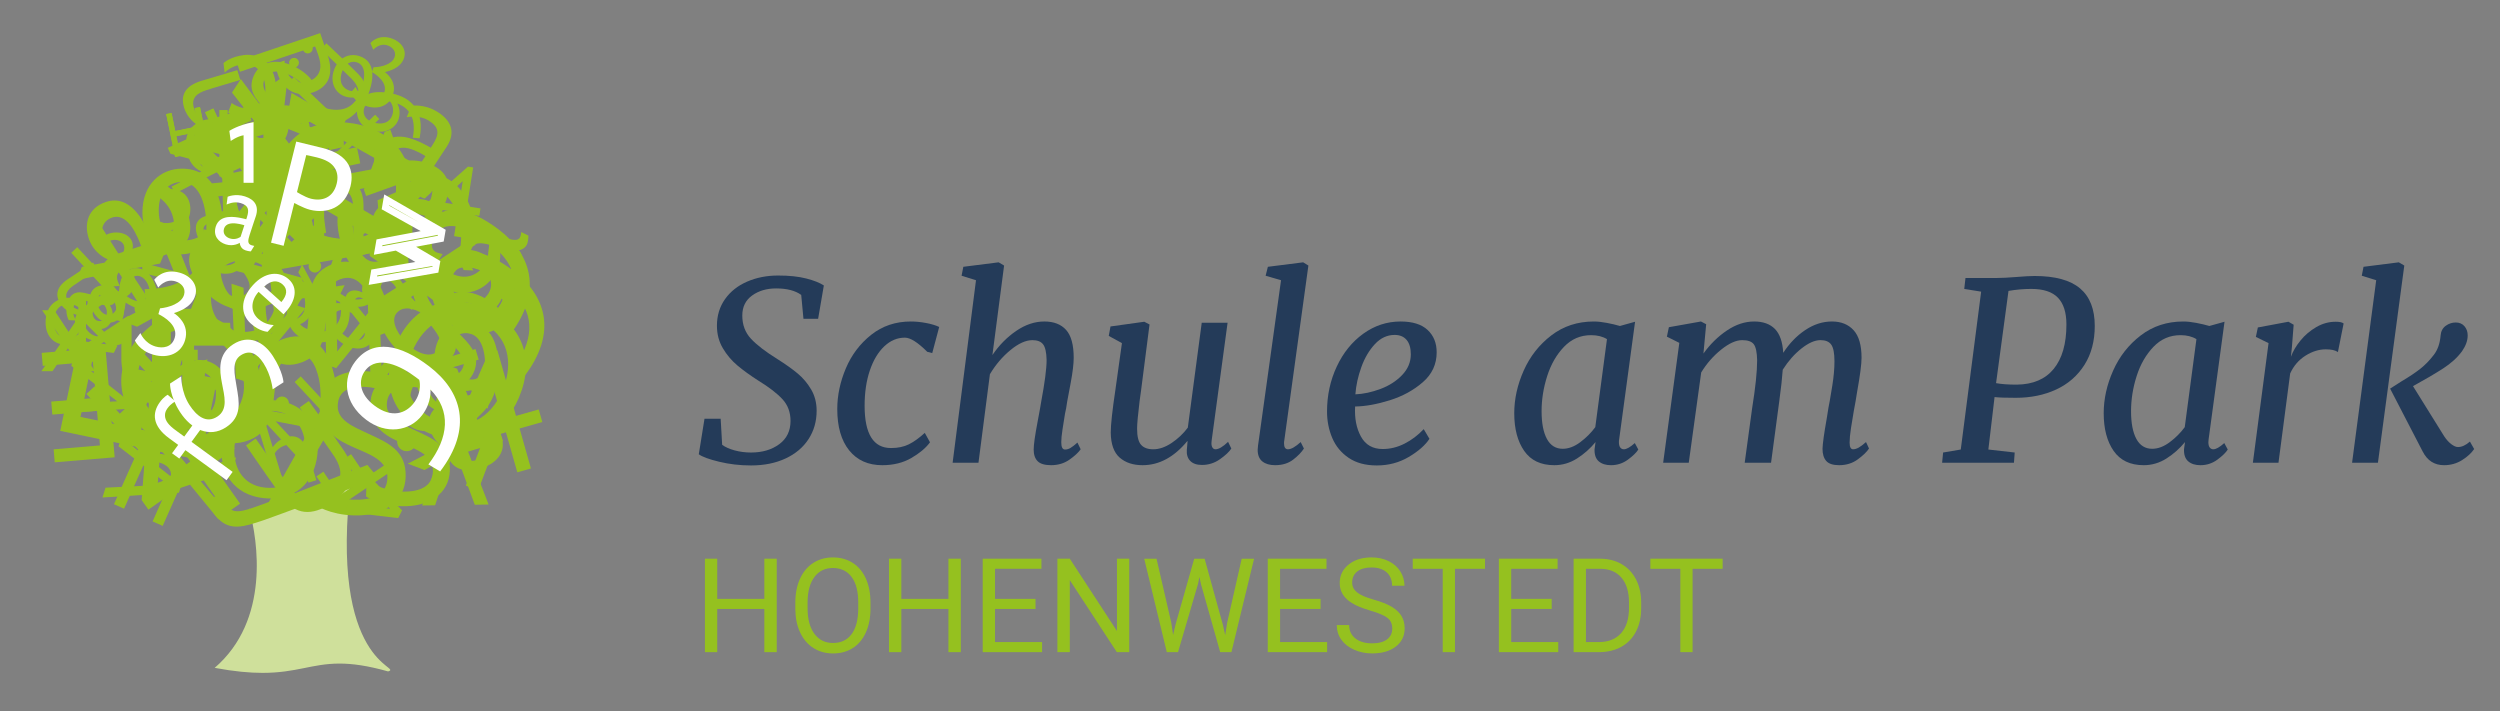 <?xml version="1.0" encoding="utf-8"?>
<!-- Generator: Adobe Illustrator 21.0.2, SVG Export Plug-In . SVG Version: 6.00 Build 0)  -->
<svg version="1.1" id="Ebene_1" xmlns="http://www.w3.org/2000/svg" xmlns:xlink="http://www.w3.org/1999/xlink" x="0px" y="0px"
	 viewBox="0 0 362 103" enable-background="new 0 0 362 103" xml:space="preserve">
<rect x="0" y="0" width="362" height="103" fill="#808080" stroke="none"/>
<g>
	<path fill="#243B59" d="M112.38,41.764c-1.368,0-2.526,0.342-3.474,1.026c-0.948,0.684-1.422,1.65-1.422,2.898
		c0,1.344,0.42,2.466,1.26,3.366c0.84,0.9,2.111,1.878,3.816,2.934c1.176,0.745,2.154,1.44,2.934,2.088
		c0.779,0.648,1.434,1.422,1.962,2.322c0.527,0.9,0.792,1.926,0.792,3.078c0,1.535-0.391,2.904-1.17,4.104
		c-0.78,1.2-1.89,2.137-3.33,2.809c-1.44,0.671-3.108,1.008-5.004,1.008c-1.608,0-3.15-0.181-4.626-0.541
		c-1.476-0.359-2.455-0.719-2.934-1.08l0.828-5.147h2.34l0.216,3.78c0.455,0.336,1.062,0.605,1.818,0.81
		c0.756,0.204,1.542,0.306,2.358,0.306c1.632,0,2.994-0.4,4.086-1.205c1.092-0.805,1.638-1.926,1.638-3.366
		c0-1.247-0.384-2.292-1.152-3.132c-0.768-0.84-1.932-1.74-3.492-2.7c-1.201-0.768-2.22-1.506-3.06-2.214
		c-0.84-0.708-1.542-1.542-2.106-2.502c-0.564-0.959-0.846-2.04-0.846-3.24c0-1.464,0.39-2.748,1.17-3.852
		c0.78-1.104,1.848-1.95,3.204-2.538c1.355-0.588,2.85-0.882,4.482-0.882c1.607,0,2.97,0.144,4.086,0.432
		c1.116,0.288,1.962,0.624,2.538,1.008l-0.828,4.824h-2.124l-0.324-3.456C115.152,42.076,113.94,41.764,112.38,41.764z"/>
	<path fill="#243B59" d="M131.028,48.892c-1.104,0-2.101,0.42-2.988,1.26c-0.888,0.84-1.584,2.004-2.088,3.492
		c-0.504,1.489-0.756,3.192-0.756,5.112c0,4.08,1.272,6.12,3.816,6.12c1.008,0,1.872-0.181,2.592-0.54
		c0.72-0.359,1.488-0.912,2.304-1.656l0.756,1.368c-0.6,0.816-1.5,1.572-2.7,2.269c-1.201,0.695-2.605,1.043-4.212,1.043
		c-2.041,0-3.636-0.713-4.788-2.142c-1.152-1.427-1.728-3.425-1.728-5.993c0-1.969,0.414-3.93,1.242-5.887
		c0.828-1.956,2.052-3.576,3.672-4.86c1.62-1.284,3.533-1.926,5.742-1.926c0.696,0,1.428,0.072,2.196,0.216
		c0.768,0.144,1.404,0.336,1.908,0.576l-1.008,3.78l-0.72-0.18C132.9,49.576,131.82,48.892,131.028,48.892z"/>
	<path fill="#243B59" d="M147.138,47.92c1.332-0.912,2.694-1.368,4.086-1.368c1.368,0,2.418,0.409,3.15,1.224
		c0.732,0.816,1.098,2.16,1.098,4.032c0,0.864-0.144,2.07-0.432,3.618c-0.288,1.549-0.456,2.442-0.504,2.682
		c-0.048,0.385-0.103,0.727-0.162,1.026c-0.06,0.301-0.114,0.558-0.162,0.774c-0.12,0.744-0.24,1.5-0.36,2.268
		c-0.121,0.769-0.18,1.393-0.18,1.872c0,0.696,0.18,1.044,0.54,1.044c0.264,0,0.522-0.072,0.774-0.216
		c0.252-0.144,0.594-0.407,1.026-0.792l0.468,0.973c-0.336,0.479-0.882,0.984-1.638,1.512c-0.756,0.527-1.638,0.791-2.646,0.791
		c-0.912,0-1.56-0.191-1.944-0.575c-0.384-0.384-0.576-0.948-0.576-1.692c0-0.695,0.192-2.052,0.576-4.068l0.36-1.943l0.144-0.864
		c0.528-2.808,0.792-4.835,0.792-6.084c-0.024-1.104-0.192-1.859-0.504-2.268c-0.312-0.408-0.828-0.612-1.548-0.612
		c-0.96,0-2.022,0.48-3.186,1.44c-1.165,0.96-2.154,2.124-2.97,3.492L141.684,67h-3.744l3.384-26.424l-2.088-0.648l0.252-1.296
		l5.112-0.648l0.792,0.468l-1.692,12.96C144.659,49.996,145.806,48.833,147.138,47.92z"/>
	<path fill="#243B59" d="M165.011,58.107c-0.24,1.969-0.36,3.289-0.36,3.961c0,1.128,0.191,1.908,0.576,2.34
		c0.384,0.432,0.972,0.648,1.764,0.648c0.864,0,1.751-0.307,2.664-0.918c0.912-0.613,1.692-1.351,2.34-2.215l2.016-15.192h3.744
		l-2.304,17.028l-0.036,0.397c0,0.287,0.054,0.51,0.162,0.666c0.108,0.156,0.246,0.234,0.414,0.234c0.48,0,1.092-0.361,1.836-1.08
		l0.468,0.972c-0.288,0.456-0.828,0.966-1.62,1.53c-0.792,0.562-1.669,0.846-2.628,0.846c-0.745,0-1.309-0.192-1.692-0.576
		c-0.384-0.384-0.552-0.924-0.504-1.62c0,0.048,0.036-0.36,0.108-1.224l-0.036-0.036c-1.92,2.328-4.081,3.491-6.48,3.491
		c-1.368,0-2.472-0.365-3.312-1.098c-0.84-0.731-1.272-1.938-1.296-3.617c0-1.129,0.228-3.217,0.684-6.265l0.936-6.696l-1.908-1.044
		l0.252-1.368l4.896-0.684l0.756,0.396l-1.224,9.54L165.011,58.107z"/>
	<path fill="#243B59" d="M185.927,64.191c0,0.576,0.192,0.865,0.576,0.865c0.456,0,1.067-0.348,1.836-1.045l0.468,0.936
		c-0.336,0.528-0.852,1.062-1.548,1.602c-0.696,0.54-1.572,0.81-2.628,0.81c-0.769,0-1.38-0.18-1.836-0.539
		c-0.456-0.36-0.684-0.924-0.684-1.692c0-0.144,0.018-0.36,0.054-0.647c0.036-0.289,0.066-0.492,0.09-0.612l3.24-23.292
		l-2.232-0.648l0.324-1.296l5.112-0.648l0.756,0.468l-3.492,25.344C185.938,63.893,185.927,64.024,185.927,64.191z"/>
	<path fill="#243B59" d="M203.98,66.172c-1.38,0.816-2.922,1.225-4.625,1.225c-1.633,0-2.988-0.367-4.068-1.099
		c-1.08-0.731-1.872-1.692-2.377-2.88c-0.504-1.188-0.756-2.466-0.756-3.834c0-2.328,0.469-4.494,1.404-6.498
		c0.936-2.003,2.22-3.594,3.852-4.77c1.633-1.176,3.433-1.764,5.4-1.764c1.729,0,3.029,0.409,3.906,1.224
		c0.876,0.816,1.314,1.896,1.314,3.24c0,1.728-0.672,3.174-2.017,4.337c-1.345,1.165-2.94,2.035-4.788,2.61
		c-1.848,0.576-3.516,0.876-5.004,0.899c-0.096,1.705,0.186,3.156,0.846,4.357c0.66,1.199,1.711,1.799,3.15,1.799
		c1.08,0,2.13-0.258,3.15-0.773c1.02-0.516,1.949-1.218,2.789-2.106l0.828,1.403C206.362,64.48,205.361,65.356,203.98,66.172z
		 M199.085,49.828c-0.828,0.888-1.483,1.998-1.962,3.33c-0.48,1.332-0.769,2.646-0.864,3.941c1.151-0.047,2.358-0.306,3.618-0.773
		c1.26-0.469,2.309-1.14,3.15-2.016c0.84-0.876,1.26-1.878,1.26-3.006c0-0.912-0.205-1.608-0.612-2.088
		c-0.408-0.479-0.984-0.72-1.727-0.72C200.867,48.496,199.913,48.94,199.085,49.828z"/>
	<path fill="#243B59" d="M234.418,64.012c0,0.36,0.066,0.625,0.199,0.793c0.131,0.168,0.305,0.252,0.521,0.252
		c0.383,0,0.912-0.301,1.584-0.9l0.504,0.935c-0.265,0.432-0.762,0.918-1.494,1.458c-0.732,0.54-1.555,0.81-2.466,0.81
		c-0.744,0-1.332-0.186-1.765-0.558c-0.432-0.372-0.636-0.954-0.611-1.745l0.145-1.045c-0.77,0.936-1.662,1.728-2.683,2.377
		c-1.02,0.647-2.118,0.971-3.294,0.971c-1.943,0-3.396-0.689-4.355-2.069c-0.961-1.38-1.44-3.198-1.44-5.454
		c0-2.064,0.456-4.122,1.368-6.174c0.912-2.052,2.244-3.75,3.996-5.094c1.751-1.344,3.803-2.016,6.156-2.016
		c0.551,0,1.175,0.066,1.871,0.198c0.696,0.132,1.332,0.282,1.908,0.45l2.195-0.612l-2.303,17.028
		C234.43,63.713,234.418,63.844,234.418,64.012z M230.387,48.532c-1.536,0-2.844,0.564-3.924,1.692
		c-1.08,1.128-1.891,2.538-2.43,4.23c-0.541,1.692-0.811,3.39-0.811,5.094c0,1.727,0.258,3.066,0.773,4.015
		c0.516,0.947,1.278,1.422,2.287,1.422c0.84,0,1.686-0.318,2.537-0.955c0.852-0.635,1.578-1.361,2.178-2.178l1.692-12.744
		C232.066,48.725,231.299,48.532,230.387,48.532z"/>
	<path fill="#243B59" d="M250.041,47.866c1.297-0.876,2.616-1.314,3.96-1.314c1.297,0,2.298,0.36,3.007,1.08
		c0.707,0.72,1.109,1.872,1.206,3.456c0.887-1.368,1.949-2.466,3.185-3.294c1.235-0.828,2.525-1.242,3.87-1.242
		c1.319,0,2.363,0.42,3.132,1.26c0.767,0.84,1.152,2.172,1.152,3.996c0,0.912-0.216,2.568-0.648,4.967l-0.216,1.332
		c-0.12,0.673-0.204,1.129-0.252,1.369c-0.145,0.815-0.282,1.655-0.414,2.52c-0.132,0.863-0.198,1.56-0.198,2.088
		c0,0.648,0.168,0.973,0.504,0.973c0.24,0,0.504-0.078,0.792-0.234c0.288-0.156,0.648-0.426,1.08-0.811l0.433,0.936
		c-0.312,0.479-0.853,1.002-1.62,1.566c-0.769,0.564-1.669,0.846-2.7,0.846c-0.889,0-1.512-0.203-1.872-0.611
		c-0.36-0.408-0.54-0.996-0.54-1.764c0.023-0.768,0.227-2.232,0.612-4.393l0.252-1.584c0.023-0.191,0.084-0.504,0.18-0.936
		c0.048-0.24,0.174-0.996,0.378-2.268c0.204-1.272,0.307-2.437,0.307-3.493c0-1.176-0.157-1.98-0.469-2.412
		c-0.312-0.432-0.828-0.648-1.548-0.648c-0.816,0-1.734,0.402-2.754,1.206c-1.021,0.804-1.926,1.831-2.718,3.078
		c-0.072,1.104-0.24,2.628-0.504,4.571L256.449,67h-3.815l1.08-7.92c0.479-2.976,0.72-5.28,0.72-6.912
		c-0.024-1.152-0.187-1.926-0.486-2.322c-0.3-0.396-0.858-0.594-1.674-0.594c-0.889,0-1.902,0.456-3.042,1.368
		c-1.141,0.912-2.106,2.016-2.898,3.312L244.533,67h-3.708l2.34-17.352l-1.8-0.9l0.288-1.368l4.645-0.828l0.756,0.396l-0.396,4.248
		C247.617,49.852,248.745,48.742,250.041,47.866z"/>
	<path fill="#243B59" d="M291.982,40.108c1.151-0.096,2.027-0.144,2.628-0.144c2.975,0,5.171,0.6,6.588,1.8
		c1.415,1.2,2.124,3.012,2.124,5.436c0,2.184-0.499,4.062-1.494,5.634c-0.996,1.572-2.358,2.76-4.086,3.564
		c-1.728,0.804-3.685,1.205-5.868,1.205c-1.464,0-2.484-0.035-3.061-0.107l-0.899,7.596l3.815,0.432L291.622,67h-10.404l0.145-1.477
		l2.556-0.432l2.952-22.86l-2.448-0.396l0.18-1.584h4.536C289.834,40.252,290.781,40.204,291.982,40.108z M292.018,55.695
		c2.353-0.023,4.141-0.785,5.364-2.285c1.224-1.5,1.836-3.642,1.836-6.426c0-1.728-0.408-3.018-1.224-3.87
		c-0.816-0.852-2.1-1.278-3.852-1.278c-1.104,0-2.208,0.096-3.312,0.288l-1.8,13.356C289.798,55.624,290.794,55.695,292.018,55.695z
		"/>
	<path fill="#243B59" d="M319.773,64.012c0,0.36,0.066,0.625,0.197,0.793c0.132,0.168,0.307,0.252,0.522,0.252
		c0.384,0,0.912-0.301,1.584-0.9l0.504,0.935c-0.265,0.432-0.763,0.918-1.494,1.458c-0.732,0.54-1.554,0.81-2.466,0.81
		c-0.744,0-1.332-0.186-1.764-0.558c-0.433-0.372-0.637-0.954-0.612-1.745l0.144-1.045c-0.768,0.936-1.662,1.728-2.682,2.377
		c-1.021,0.647-2.118,0.971-3.294,0.971c-1.944,0-3.396-0.689-4.357-2.069c-0.96-1.38-1.439-3.198-1.439-5.454
		c0-2.064,0.455-4.122,1.368-6.174c0.911-2.052,2.243-3.75,3.996-5.094c1.751-1.344,3.803-2.016,6.155-2.016
		c0.552,0,1.176,0.066,1.872,0.198c0.696,0.132,1.332,0.282,1.908,0.45l2.196-0.612l-2.305,17.028
		C319.785,63.713,319.773,63.844,319.773,64.012z M315.741,48.532c-1.536,0-2.844,0.564-3.924,1.692
		c-1.08,1.128-1.891,2.538-2.431,4.23c-0.54,1.692-0.81,3.39-0.81,5.094c0,1.727,0.258,3.066,0.773,4.015
		c0.517,0.947,1.278,1.422,2.286,1.422c0.84,0,1.686-0.318,2.538-0.955c0.852-0.635,1.578-1.361,2.178-2.178l1.692-12.744
		C317.421,48.725,316.653,48.532,315.741,48.532z"/>
	<path fill="#243B59" d="M333.111,49.306c0.635-0.78,1.397-1.428,2.285-1.944c0.888-0.516,1.824-0.774,2.809-0.774
		c0.576,0,0.959,0.085,1.151,0.252l-0.827,4.14c-0.36-0.264-0.949-0.396-1.765-0.396c-0.984,0-1.962,0.306-2.934,0.918
		c-0.972,0.612-1.71,1.47-2.214,2.574L329.925,67h-3.708l2.269-17.316l-1.837-0.9l0.288-1.368l4.429-0.828l0.756,0.432l-0.252,3.24
		l-0.145,1.404C332.013,50.872,332.475,50.086,333.111,49.306z"/>
	<path fill="#243B59" d="M348.141,38.452L344.325,67h-3.744l3.492-26.424l-2.089-0.648l0.252-1.296l5.112-0.648L348.141,38.452z
		 M347.781,55.191c1.056-0.623,1.938-1.211,2.646-1.763c0.708-0.552,1.374-1.236,1.998-2.052c0.552-0.72,0.876-1.644,0.972-2.772
		c0.048-0.624,0.294-1.098,0.738-1.422c0.444-0.324,0.93-0.486,1.458-0.486c0.527,0,0.948,0.18,1.26,0.54
		c0.312,0.36,0.469,0.805,0.469,1.332c0,0.744-0.276,1.512-0.828,2.304c-0.673,0.912-1.584,1.74-2.736,2.484
		c-1.152,0.744-2.604,1.596-4.356,2.556l4.5,7.236c0.312,0.48,0.654,0.863,1.026,1.151c0.372,0.288,0.702,0.433,0.99,0.433
		c0.552,0,1.128-0.264,1.728-0.793l0.612,1.08c-0.384,0.576-0.967,1.111-1.746,1.603c-0.78,0.491-1.65,0.737-2.61,0.737
		c-1.392,0-2.424-0.659-3.096-1.979l-4.716-9.108C346.232,56.176,346.797,55.816,347.781,55.191z"/>
</g>
<g>
	<path fill="#95C11F" d="M112.47,94.432h-1.793v-6.255h-6.822v6.255h-1.784V80.899h1.784v5.818h6.822v-5.818h1.793V94.432z"/>
	<path fill="#95C11F" d="M126.048,88.103c0,1.326-0.223,2.482-0.669,3.471c-0.446,0.989-1.078,1.743-1.896,2.264
		c-0.818,0.521-1.772,0.78-2.863,0.78c-1.065,0-2.011-0.262-2.835-0.785c-0.824-0.523-1.464-1.27-1.919-2.24
		c-0.456-0.969-0.689-2.092-0.702-3.369v-0.976c0-1.301,0.226-2.45,0.679-3.448c0.452-0.997,1.092-1.761,1.919-2.291
		c0.827-0.529,1.774-0.794,2.839-0.794c1.084,0,2.04,0.262,2.867,0.785c0.827,0.523,1.464,1.282,1.91,2.276
		c0.446,0.995,0.669,2.152,0.669,3.472V88.103z M124.273,87.229c0-1.604-0.322-2.836-0.967-3.694
		c-0.645-0.858-1.546-1.287-2.704-1.287c-1.128,0-2.015,0.429-2.663,1.287c-0.647,0.858-0.98,2.05-0.999,3.573v0.995
		c0,1.555,0.327,2.777,0.98,3.666c0.653,0.89,1.554,1.334,2.7,1.334c1.153,0,2.045-0.42,2.677-1.26
		c0.632-0.839,0.957-2.043,0.976-3.61V87.229z"/>
	<path fill="#95C11F" d="M139.125,94.432h-1.793v-6.255h-6.822v6.255h-1.784V80.899h1.784v5.818h6.822v-5.818h1.793V94.432z"/>
	<path fill="#95C11F" d="M149.944,88.177h-5.865v4.796h6.813v1.459h-8.597V80.899h8.504v1.459h-6.72v4.359h5.865V88.177z"/>
	<path fill="#95C11F" d="M163.513,94.432h-1.794l-6.813-10.428v10.428h-1.793V80.899h1.793l6.832,10.475V80.899h1.775V94.432z"/>
	<path fill="#95C11F" d="M169.602,90.166l0.26,1.784l0.381-1.608l2.677-9.442h1.506l2.611,9.442l0.372,1.636l0.288-1.821
		l2.101-9.257h1.793l-3.281,13.532h-1.626l-2.788-9.861l-0.214-1.031l-0.214,1.031l-2.891,9.861h-1.626l-3.271-13.532h1.785
		L169.602,90.166z"/>
	<path fill="#95C11F" d="M191.219,88.177h-5.864v4.796h6.814v1.459h-8.598V80.899h8.504v1.459h-6.72v4.359h5.864V88.177z"/>
	<path fill="#95C11F" d="M198.376,88.399c-1.53-0.439-2.644-0.98-3.341-1.621c-0.697-0.642-1.046-1.434-1.046-2.375
		c0-1.065,0.426-1.947,1.278-2.645c0.852-0.697,1.959-1.045,3.322-1.045c0.93,0,1.758,0.18,2.486,0.539
		c0.729,0.359,1.292,0.854,1.691,1.486c0.399,0.632,0.6,1.323,0.6,2.073h-1.794c0-0.821-0.26-1.466-0.78-1.936
		c-0.521-0.47-1.255-0.704-2.203-0.704c-0.88,0-1.565,0.193-2.059,0.582c-0.492,0.388-0.738,0.926-0.738,1.615
		c0,0.553,0.233,1.02,0.701,1.401c0.468,0.382,1.264,0.73,2.389,1.047c1.125,0.317,2.004,0.666,2.64,1.047
		c0.635,0.381,1.105,0.826,1.413,1.334c0.307,0.508,0.46,1.105,0.46,1.794c0,1.097-0.428,1.975-1.283,2.635
		c-0.854,0.659-1.998,0.989-3.43,0.989c-0.929,0-1.797-0.178-2.602-0.534c-0.806-0.356-1.427-0.844-1.864-1.464
		c-0.437-0.619-0.655-1.322-0.655-2.109h1.794c0,0.817,0.303,1.464,0.906,1.938c0.605,0.474,1.411,0.711,2.421,0.711
		c0.942,0,1.664-0.191,2.166-0.576c0.502-0.384,0.753-0.907,0.753-1.57c0-0.663-0.232-1.176-0.697-1.538
		C200.439,89.11,199.597,88.753,198.376,88.399z"/>
	<path fill="#95C11F" d="M215.031,82.358h-4.35v12.073h-1.775V82.358h-4.341v-1.459h10.466V82.358z"/>
	<path fill="#95C11F" d="M224.687,88.177h-5.864v4.796h6.812v1.459h-8.598V80.899h8.505v1.459h-6.72v4.359h5.864V88.177z"/>
	<path fill="#95C11F" d="M227.856,94.432V80.899h3.82c1.177,0,2.218,0.26,3.123,0.78c0.904,0.521,1.604,1.262,2.096,2.222
		c0.492,0.961,0.742,2.063,0.748,3.309v0.864c0,1.276-0.246,2.396-0.739,3.355c-0.492,0.96-1.195,1.697-2.109,2.212
		c-0.914,0.515-1.979,0.777-3.192,0.79H227.856z M229.642,82.358v10.614h1.877c1.376,0,2.446-0.428,3.211-1.284
		c0.766-0.855,1.148-2.074,1.148-3.655v-0.791c0-1.538-0.361-2.733-1.083-3.586c-0.722-0.853-1.746-1.285-3.071-1.298H229.642z"/>
	<path fill="#95C11F" d="M249.438,82.358h-4.35v12.073h-1.775V82.358h-4.341v-1.459h10.466V82.358z"/>
</g>
<path fill="#95C11F" d="M42.628,30.913c-1.257-1.416-2.82-1.436-4.059-0.337c-1.258,1.117-1.221,2.664-0.087,3.943
	c1.116,1.258,2.63,1.496,3.928,0.344C43.628,33.783,43.813,32.249,42.628,30.913 M34.817,38.861
	c-0.659-0.821-1.417-1.834-1.417-1.834c-0.391-0.32-2.267-1.327-3.465-0.265c-1.179,1.047-0.248,2.892,1.007,4.306
	c1.396,1.574,3.519,2.5,4.699,1.453C36.721,41.562,35.89,40.227,34.817,38.861 M44.942,34.866c0,0-0.274,0.842-1.179,1.645
	c-2.024,1.796-4.667,1.152-6.482-0.892c-0.836-0.943-1.042-1.568-1.042-1.568s-1.218-0.818-1.865-0.243
	c-0.669,0.594,0.249,1.745,1.874,3.816c1.922,2.442,2.977,4.423,1.109,6.079c-2.143,1.902-5.405,1.038-7.919-1.793
	c-2.233-2.517-2.716-5.003-1.104-6.434c1.71-1.518,4.162-0.18,4.162-0.18s-0.979-1.696,0.201-2.743
	c0.923-0.82,2.26-0.424,3.09-0.002c0,0-0.462-1.946,1.307-3.516c1.791-1.589,4.47-1.854,6.703,0.662
	c1.464,1.65,1.503,2.882,1.503,2.882l2.459,2.772l-1.335,1.185L44.942,34.866z"/>
<path fill="#CFE09B" d="M50.847,69.218l-7.942,2.911c-1.112,0.421-2.755,1.012-4.077,1.373c-0.696,0.19-1.304,0.284-1.847,0.284
	c-0.325,0-0.625-0.034-0.907-0.101c1.293,4.662,3.021,16.124-4.989,23.021c2.841,0.532,5.074,0.726,6.929,0.726
	c2.449,0,4.243-0.336,5.92-0.673c1.678-0.336,3.239-0.673,5.224-0.673c1.841,0,4.045,0.289,7.042,1.138
	C58.482,96.53,47.512,96.439,50.847,69.218"/>
<polygon fill="#95C11F" points="27.455,60.635 23.458,56.34 18.407,61.039 22.404,65.334 21.236,66.422 12.515,57.045 
	13.683,55.962 17.346,59.899 22.396,55.199 18.733,51.261 19.899,50.175 28.622,59.55 "/>
<polygon fill="#95C11F" points="35.958,29.885 27.236,20.509 28.403,19.424 36.078,27.672 40.222,23.816 41.269,24.942 "/>
<path fill="#95C11F" d="M35.888,37.728c-3.15-0.338-4.988,1.69-5.3,4.577c-0.303,2.816,0.985,5.388,4.059,5.717
	c3.264,0.354,5.053-1.737,5.369-4.663C40.331,40.434,38.89,38.052,35.888,37.728 M34.495,49.438
	c-3.95-0.423-6.043-3.401-5.625-7.297c0.434-4.028,3.371-6.257,7.267-5.836c4.101,0.441,5.975,3.527,5.573,7.254
	C41.287,47.492,38.56,49.876,34.495,49.438"/>
<polygon fill="#95C11F" points="35.54,55.25 34.152,54.789 33.521,41.09 35.264,41.669 35.642,52.854 42.631,44.11 44.233,44.643 
	"/>
<polygon fill="#95C11F" points="55.123,55.44 53.664,54.958 53.386,47.517 48.681,53.304 47.257,52.832 46.93,39.232 48.619,39.793 
	48.833,50.884 53.309,45.299 53.158,41.299 54.848,41.858 55.239,53.01 62.036,44.24 63.621,44.768 "/>
<polygon fill="#95C11F" points="40.232,36.043 38.772,35.561 38.495,28.118 33.79,33.906 32.366,33.435 32.039,19.835 
	33.727,20.396 33.941,31.486 38.419,25.901 38.266,21.901 39.956,22.461 40.347,33.612 47.144,24.844 48.729,25.37 "/>
<path fill="#95C11F" d="M44.368,24.056l-2.934,4.794l3.543-0.504L44.368,24.056z M46.615,29.475l0.606,4.25l-1.449,0.206
	l-0.603-4.25l-5.494,0.782l-0.148-1.039l4.978-8.133l0.928-0.13l0.993,6.979l2.414-0.346l0.19,1.337L46.615,29.475z"/>
<path fill="#95C11F" d="M44.413,42.56c0,0-1.273,0.887-1.541,2.437c-0.202,1.183,0.452,2.568,2.67,2.951
	c2.107,0.359,3.502-0.672,3.778-2.279c0.287-1.664-0.407-2.83-0.407-2.83l1.366,0.236c0,0,0.617,1.172,0.264,3.221
	c-0.362,2.107-2.271,3.697-5.302,3.178c-2.827-0.484-4.017-2.744-3.645-4.906c0.354-2.065,1.636-2.893,1.636-2.893L44.413,42.56z"/>
<path fill="#95C11F" d="M51.155,35.153v-3c0-0.749,0-1.763-0.018-2.175c-0.039-1.275-0.358-2.419-1.97-2.419
	c-1.218,0-1.967,0.561-2.344,0.975c0,0,0.113,0.564,0.113,1.181v5.439h-1.48v-3c0-0.749,0-1.706-0.021-2.175
	c-0.036-1.275-0.355-2.419-1.967-2.419c-1.352,0-2.062,0.657-2.269,0.9v6.693h-1.482v-8.829h1.482v0.955c0,0,1.03-1.068,2.793-1.068
	c1.35,0,2.081,0.6,2.475,1.312c0.374-0.357,1.5-1.312,3.224-1.312c2.925,0,2.925,2.755,2.944,3.504v5.439H51.155z"/>
<path fill="#95C11F" d="M64.102,55.173c0,0-0.656-0.563-1.912-0.563c-1.764,0-2.812,1.293-2.812,3.374
	c0,1.857,0.938,3.149,2.587,3.149c1.463,0,2.138-0.73,2.138-0.73V55.173z M64.102,66.665v-5.063c0,0-0.938,0.807-2.549,0.807
	c-1.782,0-3.768-1.275-3.768-4.274c0-3.469,2.361-4.763,4.462-4.763c1.199,0,1.854,0.375,1.854,0.375v-0.299h1.481v13.218H64.102z"
	/>
<path fill="#95C11F" d="M23.252,55.407v-0.994c0,0-1.011,1.089-2.773,1.089c-2.814,0-2.888-2.345-2.906-3.563v-5.361h1.481v5.025
	c0.019,1.65,0.394,2.605,1.969,2.605c1.255,0,2.025-0.692,2.229-0.938v-6.692h1.483v8.83H23.252z"/>
<polygon fill="#95C11F" points="11.986,53.754 9.831,50.436 7.598,53.754 5.987,53.754 9.079,49.312 6.1,44.926 7.879,44.926 
	9.924,48.054 12.044,44.926 13.656,44.926 10.655,49.182 13.766,53.754 "/>
<path fill="#95C11F" d="M17.999,44.336c0.064,0.729-0.132,1.738-0.42,2.234l-1.034-0.307c0,0,0.177-0.49,0.248-1.035
	c0.122-0.903-0.079-1.696-1.353-3.105l-5.128-5.515l0.875-0.814l4.957,5.327C17.543,42.626,17.922,43.446,17.999,44.336"/>
<polygon fill="#95C11F" points="41.54,35.945 32.442,34.184 37.541,39.666 36.718,40.434 30.17,33.396 30.996,32.629 40.111,34.411 
	34.992,28.908 35.806,28.151 42.353,35.188 "/>
<polygon fill="#95C11F" points="39.98,29.885 39.074,38.308 37.884,38.179 38.79,29.757 35.474,29.399 35.597,28.264 43.489,29.115 
	43.368,30.248 "/>
<path fill="#95C11F" d="M54.901,34.726c-0.36-0.12-0.562-0.498-0.442-0.858c0.118-0.36,0.511-0.56,0.872-0.439
	c0.36,0.122,0.556,0.513,0.437,0.873C55.649,34.66,55.261,34.845,54.901,34.726 M52.257,33.849c-0.361-0.12-0.562-0.497-0.443-0.859
	c0.12-0.36,0.512-0.557,0.874-0.438c0.36,0.121,0.556,0.513,0.435,0.874C53.002,33.785,52.618,33.968,52.257,33.849 M54.925,42.07
	c-0.925,2.482-2.933,2.676-4.774,2.064c-1.978-0.653-3.314-1.899-2.718-4.146c0.138-0.503,0.496-1.587,0.872-2.722
	c0.428-1.297,1.237-3.593,1.237-3.593l1.133,0.377c0,0-0.742,2.155-1.102,3.237c-0.257,0.774-0.585,1.808-0.865,2.693
	c-0.496,1.584,0.183,2.627,1.771,3.151c1.669,0.553,2.762,0.174,3.448-1.629c0.115-0.304,0.371-1.077,0.664-1.958
	c0.656-1.978,1.241-3.786,1.241-3.786l1.067,0.354c0,0-0.906,2.828-1.229,3.805C55.466,40.531,55.094,41.609,54.925,42.07"/>
<path fill="#95C11F" d="M30.53,34.52c0,0-0.5,0.415-0.659,1.345c-0.225,1.303,0.6,2.246,2.138,2.51
	c1.374,0.235,2.449-0.294,2.66-1.515c0.185-1.082-0.27-1.675-0.27-1.675L30.53,34.52z M39.033,35.979l-3.746-0.644
	c0,0,0.477,0.797,0.272,1.99c-0.227,1.318-1.421,2.626-3.64,2.245c-2.567-0.442-3.223-2.353-2.955-3.907
	c0.151-0.888,0.513-1.325,0.513-1.325l-0.223-0.038l0.188-1.096l9.778,1.68L39.033,35.979z"/>
<polygon fill="#95C11F" points="27.07,57.896 26.234,58.731 21.487,56.254 23.965,61.002 23.139,61.825 17.059,58.533 
	17.924,57.668 22.532,60.304 20.024,55.567 20.87,54.722 25.637,57.199 22.97,52.621 23.776,51.814 "/>
<path fill="#95C11F" d="M35.162,36.315l7.829-10.762l10.799,5.926l0.657,3.171l-10.684-6.21l-7.921,11.154L35.162,36.315z
	 M32.862,25.208l18.823-3.898l0.484,2.344l-18.824,3.899L32.862,25.208z"/>
<path fill="#95C11F" d="M58.204,73.299c-3.376-0.095-5.197-1.415-5.197-1.415l0.069-2.391c0,0,2.235,1.612,5.048,1.694
	c2.393,0.068,4.494-0.576,4.561-2.911c0.069-2.39-2.359-3.165-4.471-4.1c-2.196-0.963-4.692-2.3-4.597-5.594
	c0.095-3.29,2.614-4.768,5.765-4.676c3.377,0.097,4.952,1.099,4.952,1.099l-0.066,2.308c0,0-2.19-1.218-4.778-1.292
	c-2.054-0.06-3.424,0.604-3.48,2.545c-0.056,2.001,2.199,2.853,4.173,3.783c2.527,1.169,5.059,2.228,4.958,5.743
	C65.038,71.612,61.973,73.407,58.204,73.299"/>
<path fill="#95C11F" d="M55.602,42.708c1.175,3.167,0.635,5.35,0.635,5.35l-2.244,0.832c0,0,0.659-2.678-0.32-5.315
	c-0.832-2.245-2.217-3.95-4.407-3.139c-2.241,0.831-2.052,3.373-2.126,5.682c-0.07,2.397-0.375,5.212-3.463,6.357
	c-3.087,1.144-5.399-0.638-6.497-3.594c-1.175-3.168-0.836-5.003-0.836-5.003l2.165-0.804c0,0-0.309,2.487,0.591,4.916
	c0.715,1.926,1.843,2.946,3.665,2.272c1.875-0.697,1.82-3.106,1.944-5.286c0.136-2.781,0.169-5.526,3.468-6.748
	C51.477,37.004,54.291,39.173,55.602,42.708"/>
<path fill="#95C11F" d="M68.167,30.143c1.175,3.167,0.635,5.35,0.635,5.35l-2.244,0.831c0,0,0.659-2.678-0.32-5.315
	c-0.832-2.243-2.217-3.949-4.407-3.138c-2.241,0.831-2.051,3.373-2.126,5.682c-0.07,2.397-0.376,5.212-3.463,6.357
	c-3.086,1.146-5.399-0.638-6.496-3.594c-1.174-3.167-0.837-5.003-0.837-5.003l2.166-0.804c0,0-0.309,2.487,0.591,4.916
	c0.714,1.926,1.843,2.946,3.665,2.272c1.875-0.697,1.82-3.107,1.944-5.285c0.136-2.781,0.169-5.526,3.468-6.749
	C64.042,24.438,66.856,26.607,68.167,30.143"/>
<polygon fill="#95C11F" points="59.959,23.676 59.57,25.949 48.589,28.033 58.238,33.719 57.856,35.938 37.743,39.478 
	38.197,36.845 54.614,34.036 45.315,28.643 39.411,29.769 39.864,27.135 56.328,24.05 41.788,15.928 42.212,13.46 "/>
<path fill="#95C11F" d="M21.813,45.616c-0.537,0.537-1.391,0.557-1.928,0.021c-0.537-0.538-0.539-1.413-0.001-1.95
	c0.538-0.538,1.413-0.538,1.952,0C22.373,44.223,22.352,45.079,21.813,45.616 M17.873,49.556c-0.537,0.537-1.392,0.559-1.929,0.021
	c-0.538-0.538-0.538-1.414,0-1.95c0.537-0.537,1.413-0.537,1.95,0.001C18.431,48.163,18.412,49.018,17.873,49.556 M22.173,49.795
	c-3.364,3.363-2.726,7.424,0.36,10.509c3.005,3.005,7.223,3.92,10.506,0.637c3.483-3.483,2.727-7.542-0.398-10.667
	C29.517,47.148,25.378,46.591,22.173,49.795 M34.552,62.453c-4.219,4.219-9.672,3.861-13.833-0.299
	c-4.298-4.298-4.139-9.832,0.02-13.991c4.378-4.379,9.754-3.661,13.733,0.32C38.671,52.681,38.892,58.114,34.552,62.453"/>
<path fill="#95C11F" d="M59.413,62.713c0.699,0.298,1.037,1.082,0.742,1.78c-0.298,0.7-1.109,1.029-1.809,0.732
	c-0.7-0.297-1.027-1.11-0.731-1.811C57.911,62.718,58.712,62.416,59.413,62.713 M64.541,64.89c0.699,0.298,1.04,1.084,0.744,1.781
	c-0.299,0.701-1.11,1.028-1.81,0.731c-0.699-0.297-1.028-1.109-0.728-1.808C63.041,64.896,63.841,64.593,64.541,64.89
	 M63.154,60.814c4.378,1.859,7.903-0.254,9.608-4.27c1.66-3.912,0.929-8.166-3.347-9.98c-4.534-1.924-8.014,0.297-9.741,4.365
	C57.947,54.998,58.981,59.044,63.154,60.814 M70.251,44.596c5.493,2.331,7.205,7.52,4.905,12.936
	c-2.374,5.597-7.565,7.521-12.979,5.224c-5.701-2.419-7.049-7.672-4.849-12.853C59.648,44.438,64.603,42.196,70.251,44.596"/>
<path fill="#95C11F" d="M29.882,32.807c0-2.729-0.761-6.444-3.658-6.444c-1.773,0-3.239,1.406-3.239,4.08
	c0,3.265,1.914,4.363,3.746,4.363c2.137,0,3.151-1.407,3.151-1.407V32.807z M21.156,43.84l-0.226-1.971
	c4.927,0,8.191-2.083,8.811-6.333c0,0-1.322,1.296-3.657,1.296c-3.014,0-5.462-2.45-5.462-6.054c0-4.107,2.674-6.358,5.743-6.358
	c4.25,0,5.938,3.715,5.938,8.92C32.303,39.31,29.036,43.84,21.156,43.84"/>
<polygon fill="#95C11F" points="34.302,33.629 36.018,27.94 30.053,28.594 28.492,26.747 36.584,25.993 38.73,18.324 40.455,20.367 
	38.84,25.742 44.483,25.141 46.045,26.991 38.26,27.672 36.025,35.67 "/>
<polygon fill="#95C11F" points="23.602,46.237 23.602,50.645 28.626,50.645 28.626,52.162 23.602,52.162 23.602,57.523 
	22.008,57.523 22.008,44.719 28.813,44.719 28.813,46.237 "/>
<path fill="#95C11F" d="M40.217,10.743c-0.294-0.871-0.321-1.534-0.321-1.534l1.316-0.444c0,0-0.046,0.569,0.212,1.333
	c0.448,1.332,1.548,2.247,3.254,1.673c0.711-0.24,1.207-0.644,1.479-1.192c0.346-0.671,0.301-1.506-0.076-2.625
	c-0.252-0.745-0.455-1.232-0.455-1.232l-10.89,3.672l-0.508-1.508l12.133-4.092c0,0,0.651,1.876,1.052,3.066
	c0.576,1.705,0.514,2.933,0.032,3.848c-0.429,0.777-1.151,1.34-2.11,1.663C42.724,14.251,40.894,12.75,40.217,10.743"/>
<path fill="#95C11F" d="M44.737,38.834c-0.162-0.479,0.081-0.996,0.559-1.156c0.478-0.162,1.002,0.097,1.162,0.574
	c0.162,0.481-0.097,1.004-0.575,1.166C45.404,39.579,44.899,39.314,44.737,38.834 M43.551,35.318
	c-0.162-0.481,0.078-0.998,0.557-1.16c0.479-0.16,1.002,0.098,1.164,0.579c0.163,0.478-0.096,1.003-0.575,1.163
	C44.219,36.062,43.713,35.797,43.551,35.318 M36.938,44.75c-3.381,1.001-5.197-0.979-6.023-3.429
	c-0.887-2.628-0.635-5.049,2.236-6.215c0.644-0.258,2.084-0.743,3.594-1.253c1.723-0.581,4.815-1.565,4.815-1.565l0.51,1.51
	c0,0-2.89,0.938-4.328,1.422c-1.031,0.348-2.393,0.826-3.561,1.24c-2.082,0.742-2.646,2.298-1.934,4.413
	c0.75,2.219,2.026,3.074,4.496,2.361c0.416-0.121,1.446-0.47,2.618-0.865c2.629-0.887,5.022-1.713,5.022-1.713l0.479,1.421
	c0,0-3.737,1.3-5.034,1.738C39.011,44.09,37.565,44.557,36.938,44.75"/>
<path fill="#95C11F" d="M66.378,56.422c-1.254,0.382-1.955,1.301-1.644,2.323c0.361,1.182,1.83,1.439,2.814,1.706
	c0.67-0.691,1.77-1.91,1.436-3.003C68.641,56.318,67.383,56.114,66.378,56.422 M67.756,62.096c-0.802,0.772-1.81,2.1-1.443,3.302
	c0.393,1.29,1.644,1.596,3.131,1.141c1.453-0.443,2.05-1.506,1.783-2.384C70.822,62.826,69.277,62.454,67.756,62.096 M69.757,67.757
	c-2.582,0.785-4.309,0.136-4.885-1.746c-0.523-1.721,0.731-3.259,1.618-4.276c-1.419-0.409-2.74-0.947-3.21-2.489
	c-0.562-1.845,0.708-3.469,2.716-4.081c2.009-0.613,3.941-0.123,4.454,1.562c0.504,1.65-0.591,2.944-1.617,4.08
	c1.626,0.442,3.297,0.915,3.844,2.709C73.192,65.202,72.196,67.015,69.757,67.757"/>
<polygon fill="#95C11F" points="38.14,25.546 38.14,21.141 32.961,21.141 32.961,25.546 31.764,25.546 31.764,15.934 32.961,15.934 
	32.961,19.973 38.14,19.973 38.14,15.934 39.335,15.934 39.335,25.546 "/>
<path fill="#95C11F" d="M16.534,43.373c-1.689,0-2.448-0.972-2.448-0.972l0.366-0.971c0,0,0.761,0.986,2.069,0.986
	c0.83,0,1.801-0.396,1.801-1.563c0-1.435-1.787-1.914-2.505-2.039v-0.679c0.901-0.351,2.182-1.181,2.182-2.223
	c0-0.815-0.704-1.181-1.394-1.181c-1.195,0-1.632,1.209-1.632,1.209l-0.675-0.717c0.057-0.142,0.604-1.562,2.546-1.562
	c1.393,0,2.392,0.816,2.392,1.971c0,1.521-1.533,2.421-1.772,2.59c0.494,0.155,2.055,0.773,2.055,2.573
	C19.519,42.303,18.321,43.373,16.534,43.373"/>
<path fill="#95C11F" d="M38.763,30.369c0,0,0.526-1.039,0.148-2.16c-0.288-0.854-1.217-1.536-2.818-0.994
	c-1.519,0.511-2.07,1.693-1.68,2.854c0.405,1.198,1.279,1.721,1.279,1.721l-0.987,0.333c0,0-0.824-0.554-1.323-2.032
	c-0.513-1.521,0.179-3.253,2.366-3.992c2.041-0.687,3.632,0.379,4.159,1.938c0.503,1.495-0.049,2.498-0.049,2.498L38.763,30.369z"/>
<path fill="#95C11F" d="M33.014,19.283l-2.007,1.021c-0.503,0.254-1.167,0.592-1.452,0.75c-0.839,0.46-1.498,1.059-0.949,2.14
	c0.457,0.904,1.152,1.184,1.346,1.227l4.506-2.287l0.504,0.992l-9.615,4.876l-0.501-0.99l4.316-2.19c0,0-1.066-0.391-1.639-1.519
	c-0.992-1.958,0.854-2.895,1.348-3.161l3.64-1.848L33.014,19.283z"/>
<path fill="#95C11F" d="M11.345,44.468c0,0-0.493-0.423-1.437-0.423c-1.321,0-2.111,0.972-2.111,2.533
	c0,1.395,0.705,2.365,1.944,2.365c1.098,0,1.604-0.549,1.604-0.549V44.468z M11.345,53.094v-3.799c0,0-0.703,0.605-1.914,0.605
	c-1.336,0-2.829-0.957-2.829-3.209c0-2.604,1.772-3.574,3.35-3.574c0.9,0,1.394,0.281,1.394,0.281v-0.225h1.111v9.92H11.345z"/>
<path fill="#95C11F" d="M72.454,40.823c-2.172-1.653-5.59-3.297-7.344-0.99c-1.073,1.412-0.839,3.431,1.288,5.05
	c2.599,1.976,4.632,1.118,5.741-0.34c1.293-1.703,0.787-3.36,0.787-3.36L72.454,40.823z M75.955,54.448l-1.706-1.013
	c2.983-3.923,3.301-7.782,0.293-10.849c0,0,0.23,1.836-1.182,3.695c-1.824,2.399-5.257,2.867-8.124,0.684
	c-3.27-2.486-3.442-5.977-1.585-8.42c2.572-3.383,6.552-2.477,10.694,0.673C79.096,42.833,80.725,48.175,75.955,54.448"/>
<path fill="#95C11F" d="M70.342,34.855c-2.171-1.652-5.59-3.297-7.344-0.99c-1.073,1.412-0.84,3.431,1.289,5.049
	c2.598,1.976,4.631,1.118,5.74-0.339c1.294-1.703,0.787-3.36,0.787-3.36L70.342,34.855z M73.843,48.48l-1.706-1.013
	c2.983-3.923,3.301-7.782,0.294-10.849c0,0,0.23,1.836-1.182,3.695c-1.825,2.398-5.257,2.867-8.125,0.684
	c-3.27-2.486-3.442-5.977-1.584-8.42c2.571-3.383,6.551-2.477,10.694,0.673C76.984,36.865,78.613,42.207,73.843,48.48"/>
<path fill="#95C11F" d="M52.398,12.669c0.437-1.294,0.668-3.174-0.706-3.639c-0.839-0.282-1.758,0.151-2.185,1.419
	c-0.521,1.547,0.212,2.372,1.077,2.665c1.015,0.341,1.72-0.167,1.72-0.167L52.398,12.669z M46.504,16.503l0.207-0.968
	c2.334,0.785,4.214,0.318,5.187-1.597c0,0-0.834,0.403-1.942,0.029c-1.425-0.481-2.196-2.031-1.621-3.738
	c0.656-1.946,2.282-2.585,3.735-2.097c2.015,0.678,2.222,2.709,1.391,5.177C52.509,16.137,50.237,17.762,46.504,16.503"/>
<path fill="#95C11F" d="M59.466,30.771c-1.27-0.19-2.856-0.073-3.305,1.262c-0.458,1.361,0.411,2.307,1.505,2.675
	c1.6,0.539,2.831-0.381,2.831-0.381l1.059-3.058C61.558,31.269,60.713,30.953,59.466,30.771 M63.164,38.225
	c0,0-0.534-0.003-1.387-0.288c-1.519-0.513-1.515-2.026-1.515-2.026s-1.63,1.056-3.741,0.344c-1.947-0.656-3.363-2.352-2.537-4.805
	c1.123-3.333,5.32-2.396,6.601-2.143c0.915,0.189,1.503,0.386,1.503,0.386l0.197-0.584c0.664-1.976,0.438-3.06-1.591-3.743
	c-1.865-0.629-3.767,0.334-3.767,0.334l0.309-2.062c0,0,2.025-0.894,4.585-0.031c2.561,0.861,3.731,2.594,2.832,5.26
	c-0.297,0.881-0.829,2.275-1.744,4.999c-0.466,1.385-0.675,2.354,0.474,2.741c0.346,0.116,0.71,0.181,0.71,0.181L63.164,38.225z"/>
<path fill="#95C11F" d="M56.205,14.662c-1.339-0.271-3.232-0.263-3.52,1.158c-0.175,0.869,0.372,1.726,1.683,1.989
	c1.602,0.321,2.326-0.51,2.508-1.406c0.208-1.05-0.383-1.684-0.383-1.684L56.205,14.662z M60.753,20.024l-0.986-0.084
	c0.484-2.414-0.217-4.221-2.24-4.942c0,0,0.505,0.777,0.275,1.923c-0.296,1.475-1.737,2.435-3.503,2.079
	c-2.015-0.404-2.854-1.935-2.553-3.439c0.417-2.084,2.408-2.545,4.96-2.034C59.63,14.113,61.531,16.162,60.753,20.024"/>
<polygon fill="#95C11F" points="49.29,42.526 46.244,42.873 47.771,45.568 47.213,46.686 45.205,43.004 41.132,43.553 
	41.748,42.318 44.624,41.982 43.189,39.431 43.746,38.314 45.658,41.866 49.905,41.293 "/>
<path fill="#95C11F" d="M60.605,34.798c-0.71,0.036-1.211-0.084-1.211-0.084l-0.054-1.075c0,0,0.415,0.154,1.039,0.125
	c1.088-0.053,2.003-0.682,1.934-2.073c-0.028-0.581-0.224-1.037-0.574-1.354c-0.429-0.4-1.061-0.542-1.974-0.498
	c-0.61,0.031-1.016,0.078-1.016,0.078l0.439,8.895l-1.232,0.061l-0.489-9.91c0,0,1.536-0.09,2.51-0.138
	c1.392-0.069,2.294,0.235,2.876,0.789c0.487,0.485,0.753,1.142,0.793,1.925C63.75,33.672,62.246,34.718,60.605,34.798"/>
<path fill="#95C11F" d="M24.515,33.333c-0.71,0.036-1.21-0.085-1.21-0.085l-0.054-1.075c0,0,0.416,0.155,1.039,0.126
	c1.088-0.054,2.003-0.683,1.934-2.073c-0.028-0.581-0.224-1.037-0.574-1.355c-0.428-0.399-1.06-0.541-1.974-0.498
	c-0.61,0.032-1.016,0.079-1.016,0.079l0.439,8.894l-1.233,0.061l-0.488-9.91c0,0,1.537-0.09,2.509-0.138
	c1.392-0.069,2.294,0.235,2.876,0.789c0.487,0.485,0.753,1.142,0.794,1.925C27.659,32.206,26.155,33.253,24.515,33.333"/>
<path fill="#95C11F" d="M42.329,9.496c2.06,0.906,2.852,2.177,2.852,2.177l-0.641,1.459c0,0-0.974-1.555-2.691-2.311
	c-1.459-0.643-2.917-0.773-3.546,0.652c-0.643,1.457,0.661,2.542,1.731,3.649c1.114,1.147,2.316,2.599,1.431,4.606
	c-0.884,2.006-2.809,2.285-4.73,1.438c-2.06-0.907-2.78-1.922-2.78-1.922l0.618-1.406c0,0,1.048,1.301,2.624,1.996
	c1.255,0.553,2.268,0.485,2.789-0.698c0.538-1.219-0.641-2.31-1.625-3.378c-1.268-1.358-2.563-2.645-1.617-4.79
	C37.689,8.824,40.031,8.482,42.329,9.496"/>
<polygon fill="#95C11F" points="48.243,19.783 48.197,21.245 35.249,25.765 35.307,23.929 45.917,20.368 35.54,16.171 
	35.593,14.485 "/>
<path fill="#95C11F" d="M27.372,21.604l5.431,1.441l-1.494-3.25L27.372,21.604z M31.923,17.9l3.9-1.794l0.612,1.329l-3.901,1.793
	l2.319,5.043l-0.954,0.438l-9.216-2.446l-0.391-0.851l6.404-2.946l-1.02-2.214l1.227-0.567L31.923,17.9z"/>
<path fill="#95C11F" d="M33.546,14.909c0,0,1.213,0.967,2.774,0.776c1.192-0.141,2.333-1.166,2.065-3.398
	c-0.257-2.124-1.644-3.164-3.265-2.972c-1.675,0.2-2.593,1.2-2.593,1.2l-0.166-1.378c0,0,0.947-0.927,3.01-1.172
	c2.124-0.257,4.193,1.12,4.562,4.17c0.342,2.85-1.482,4.636-3.66,4.896c-2.081,0.251-3.242-0.741-3.242-0.741L33.546,14.909z"/>
<path fill="#95C11F" d="M34.791,11.574l-2.875,0.857c-0.718,0.214-1.69,0.504-2.08,0.641c-1.209,0.401-2.213,1.032-1.754,2.577
	c0.349,1.167,1.103,1.727,1.604,1.969c0,0,0.508-0.269,1.101-0.446l5.211-1.554l0.423,1.418l-2.874,0.858
	c-0.72,0.214-1.636,0.488-2.081,0.639c-1.21,0.4-2.213,1.034-1.754,2.579c0.386,1.293,1.218,1.788,1.511,1.916l6.414-1.913
	l0.423,1.419l-8.461,2.524l-0.424-1.419l0.917-0.274c0,0-1.319-0.683-1.824-2.372c-0.385-1.292-0.02-2.165,0.551-2.746
	c-0.448-0.257-1.687-1.062-2.18-2.716c-0.836-2.803,1.805-3.59,2.518-3.822l5.211-1.554L34.791,11.574z"/>
<path fill="#95C11F" d="M34.494,17.388c-0.011,0.379-0.316,0.68-0.695,0.669c-0.379-0.01-0.683-0.33-0.672-0.711
	c0.014-0.381,0.334-0.68,0.712-0.668C34.219,16.69,34.505,17.008,34.494,17.388 M34.409,20.172c-0.011,0.38-0.315,0.682-0.696,0.669
	c-0.379-0.011-0.68-0.328-0.669-0.712c0.012-0.378,0.332-0.679,0.713-0.664C34.134,19.476,34.42,19.792,34.409,20.172
	 M41.526,15.264c2.642,0.178,3.403,2.048,3.341,3.987c-0.06,2.082-0.872,3.72-3.196,3.788c-0.522,0.013-1.662-0.02-2.857-0.057
	c-1.365-0.041-3.797-0.16-3.797-0.16l0.037-1.191c0,0,2.277,0.093,3.417,0.129c0.815,0.025,1.9,0.046,2.828,0.059
	c1.66,0.024,2.465-0.926,2.514-2.598c0.053-1.758-0.622-2.695-2.546-2.837c-0.324-0.024-1.139-0.049-2.067-0.079
	c-2.082-0.062-3.981-0.107-3.981-0.107l0.034-1.124c0,0,2.969,0.061,3.998,0.092C39.897,15.186,41.037,15.235,41.526,15.264"/>
<path fill="#95C11F" d="M40.895,46.04c0,0,0.54,0.359,1.477,0.247c1.312-0.156,1.98-1.217,1.794-2.766
	c-0.168-1.384-0.981-2.265-2.21-2.115c-1.09,0.129-1.528,0.736-1.528,0.736L40.895,46.04z M39.865,37.475l0.453,3.773
	c0,0,0.628-0.686,1.831-0.83c1.326-0.161,2.922,0.611,3.19,2.848c0.311,2.584-1.332,3.761-2.898,3.95
	c-0.893,0.108-1.417-0.113-1.417-0.113l0.027,0.222l-1.102,0.134l-1.187-9.852L39.865,37.475z"/>
<path fill="#95C11F" d="M47.618,21.766c0,0,0.199-1.066-0.161-2.219c-0.203-0.649-0.496-1.117-1.013-1.453
	c-0.896-0.608-2.144-0.541-3.783-0.03l-2.286,0.714l0.98,3.142l-1.853,0.578l-0.98-3.143l-10.503,3.276l-0.664-2.125l10.504-3.276
	l-0.67-2.148l1.853-0.576l0.671,2.147l2.311-0.721c4.274-1.333,6.583,0.218,7.472,3.066c0.419,1.343,0.267,2.275,0.267,2.275
	L47.618,21.766z"/>
<path fill="#95C11F" d="M43.508,23.024c0.669,0.876,1.63,2.18,2.303,3.26c1.164,1.873,1.151,3.173,0.225,4.59
	c-0.724,1.104-1.812,1.638-1.812,1.638l-1.458-1.426c0,0,1.057-0.586,1.6-1.41c0.524-0.803,0.283-1.562-0.814-3.123
	c-0.409-0.606-1.414-1.9-1.414-1.9l-13.85-3.151l1.369-2.095l10.65,2.598l-6.717-8.602l1.281-1.954L43.508,23.024z"/>
<path fill="#95C11F" d="M30.873,18.398c0,0-1.148-0.207-2.112,0.477c-0.736,0.52-1.125,1.606-0.149,2.983
	c0.927,1.31,2.216,1.501,3.217,0.795c1.032-0.729,1.282-1.718,1.282-1.718l0.601,0.852c0,0-0.293,0.948-1.569,1.849
	c-1.311,0.928-3.168,0.76-4.502-1.127c-1.241-1.756-0.676-3.589,0.669-4.538c1.288-0.909,2.409-0.666,2.409-0.666L30.873,18.398z"/>
<path fill="#95C11F" d="M27.345,32.755c0.108,0.362-0.085,0.745-0.451,0.854c-0.363,0.105-0.749-0.103-0.856-0.466
	c-0.109-0.363,0.099-0.749,0.461-0.858C26.865,32.178,27.238,32.391,27.345,32.755 M32.112,32.829
	c0.288,0.577,0.795,1.188,1.469,0.987c0.687-0.205,0.825-0.832,0.66-1.385c-0.242-0.811-0.976-1.05-0.976-1.05l-1.554,0.452
	C31.711,31.834,31.828,32.268,32.112,32.829 M28.141,35.425c0.11,0.363-0.084,0.746-0.45,0.855
	c-0.362,0.107-0.749-0.102-0.858-0.466c-0.108-0.365,0.1-0.75,0.462-0.857C27.663,34.849,28.032,35.06,28.141,35.425 M34.09,29.172
	c0,0,0.154,0.218,0.281,0.648c0.23,0.771-0.391,1.204-0.391,1.204s0.902,0.365,1.219,1.429c0.293,0.982,0.009,2.053-1.23,2.422
	c-1.686,0.503-2.514-1.483-2.779-2.08c-0.187-0.427-0.275-0.725-0.275-0.725l-0.295,0.09c-0.998,0.297-1.377,0.703-1.073,1.727
	c0.283,0.946,1.225,1.442,1.225,1.442l-0.934,0.47c0,0-0.946-0.568-1.334-1.865c-0.385-1.292-0.015-2.27,1.334-2.672
	c0.444-0.134,1.167-0.319,2.543-0.729c0.702-0.209,1.156-0.402,0.984-0.981c-0.051-0.176-0.13-0.344-0.13-0.344L34.09,29.172z"/>
<path fill="#95C11F" d="M50.956,27.604L37.96,24.722l1.118-12.269l2.646-1.867l-1.425,12.276l13.392,2.807L50.956,27.604z
	 M41.692,34.147L30.598,18.449l1.954-1.381l11.094,15.697L41.692,34.147z"/>
<polygon fill="#95C11F" points="23.177,38.162 18.651,39.006 21.225,42.88 20.507,44.61 17.109,39.309 11.066,40.561 11.86,38.646 
	16.134,37.845 13.711,34.175 14.428,32.44 17.669,37.559 23.969,36.25 "/>
<path fill="#95C11F" d="M45.076,7.511c-0.272,0.282-0.714,0.301-0.995,0.027c-0.282-0.271-0.289-0.723-0.018-1.005
	c0.273-0.282,0.725-0.289,1.006-0.018C45.35,6.787,45.348,7.231,45.076,7.511 M43.077,9.579c-0.273,0.282-0.715,0.301-0.996,0.028
	c-0.28-0.271-0.289-0.724-0.016-1.007c0.271-0.28,0.725-0.29,1.005-0.017C43.352,8.854,43.349,9.297,43.077,9.579 M51.923,10.775
	c1.892,1.97,1.175,3.925-0.217,5.366c-1.493,1.546-3.248,2.233-5.073,0.671c-0.407-0.351-1.253-1.169-2.143-2.027
	c-1.013-0.979-2.79-2.757-2.79-2.757l0.858-0.888c0,0,1.674,1.655,2.518,2.473c0.607,0.587,1.421,1.353,2.122,2.01
	c1.252,1.17,2.523,1.004,3.725-0.239c1.261-1.306,1.395-2.489,0.025-3.935c-0.23-0.243-0.836-0.829-1.526-1.494
	c-1.545-1.495-2.966-2.848-2.966-2.848l0.806-0.836c0,0,2.226,2.11,2.988,2.847C50.731,9.582,51.567,10.412,51.923,10.775"/>
<path fill="#95C11F" d="M52.587,14.84l-1.249,1.219c-0.313,0.305-0.726,0.709-0.899,0.893c-0.516,0.534-0.863,1.13-0.207,1.801
	c0.549,0.562,1.126,0.607,1.281,0.595l2.802-2.734l0.603,0.616l-5.98,5.833l-0.601-0.615l2.685-2.62c0,0-0.878-0.041-1.565-0.744
	c-1.187-1.218-0.04-2.338,0.264-2.648l2.264-2.21L52.587,14.84z"/>
<path fill="#95C11F" d="M14.298,44.561c0.435,0.873,1.196,1.275,1.91,0.923c0.826-0.412,0.835-1.523,0.912-2.278
	c-0.592-0.409-1.622-1.067-2.386-0.69C13.947,42.907,13.95,43.859,14.298,44.561 M18.301,42.851
	c0.668,0.496,1.767,1.073,2.604,0.657c0.902-0.448,0.973-1.403,0.456-2.443c-0.503-1.014-1.358-1.322-1.97-1.016
	C18.464,40.509,18.38,41.688,18.301,42.851 M22.218,40.688c0.896,1.801,0.63,3.148-0.684,3.802c-1.201,0.598-2.487-0.137-3.34-0.663
	c-0.129,1.091-0.362,2.13-1.439,2.665c-1.289,0.639-2.637-0.096-3.332-1.496c-0.696-1.402-0.573-2.882,0.602-3.467
	c1.151-0.572,2.237,0.074,3.197,0.689c0.128-1.249,0.269-2.537,1.521-3.158C19.918,38.476,21.373,38.985,22.218,40.688"/>
<polygon fill="#95C11F" points="29.585,40.466 29.706,41.961 21.161,45.849 21.031,44.224 27.679,41.297 20.652,39.53 
	20.528,38.001 "/>
<polygon fill="#95C11F" points="18.772,58.157 18.445,59.204 8.168,59.849 8.581,58.533 16.973,58.11 10.323,52.974 10.702,51.767 
	"/>
<path fill="#95C11F" d="M13.386,44.884c-0.031,0.644,0.113,1.425,0.797,1.578c0.7,0.158,1.127-0.323,1.253-0.888
	c0.186-0.822-0.337-1.388-0.337-1.388l-1.576-0.368C13.523,43.818,13.412,44.255,13.386,44.884 M16.902,42.658
	c0,0,0.026,0.269-0.073,0.706c-0.176,0.784-0.931,0.859-0.931,0.859s0.609,0.757,0.365,1.842c-0.226,1.003-0.996,1.797-2.258,1.514
	c-1.716-0.388-1.467-2.526-1.407-3.176c0.048-0.468,0.115-0.767,0.115-0.767l-0.3-0.069c-1.016-0.23-1.546-0.058-1.78,0.983
	c-0.217,0.964,0.36,1.856,0.36,1.856L9.95,46.36c0,0-0.547-0.962-0.251-2.278c0.296-1.316,1.098-1.99,2.47-1.681
	c0.453,0.101,1.175,0.294,2.575,0.611c0.713,0.16,1.206,0.213,1.339-0.377c0.039-0.18,0.054-0.362,0.054-0.362L16.902,42.658z"/>
<path fill="#95C11F" d="M39.168,22.904c-0.125,0.75-0.809,1.264-1.558,1.141c-0.75-0.128-1.26-0.838-1.136-1.589
	c0.125-0.75,0.839-1.26,1.589-1.135C38.812,21.445,39.293,22.154,39.168,22.904 M38.253,28.404c-0.125,0.75-0.81,1.265-1.558,1.141
	c-0.751-0.125-1.261-0.839-1.135-1.588c0.124-0.751,0.837-1.26,1.588-1.135C37.897,26.946,38.379,27.653,38.253,28.404
	 M41.892,26.099c-0.781,4.694,2.1,7.628,6.406,8.345c4.194,0.698,8.161-1.012,8.924-5.594c0.808-4.862-2.169-7.727-6.531-8.452
	C46.331,19.671,42.637,21.625,41.892,26.099 M59.333,29.2c-0.98,5.89-5.627,8.771-11.434,7.805c-6-0.998-9.09-5.596-8.123-11.401
	c1.017-6.112,5.809-8.655,11.365-7.729C57.001,18.849,60.342,23.144,59.333,29.2"/>
<polygon fill="#95C11F" points="33.602,68.277 29.061,69.689 32.168,73.353 31.643,75.216 27.515,70.187 21.468,72.201 
	22.05,70.141 26.339,68.803 23.41,65.33 23.937,63.465 27.878,68.323 34.184,66.221 "/>
<polygon fill="#95C11F" points="49.16,71.753 52.083,69.778 49.831,66.447 50.837,65.767 53.088,69.1 56.644,66.696 57.359,67.753 
	48.868,73.492 45.817,68.979 46.824,68.299 "/>
<path fill="#95C11F" d="M25.857,55.172c-0.123,2.182,0.319,5.184,2.635,5.313c1.417,0.08,2.651-0.98,2.771-3.117
	c0.146-2.608-1.334-3.573-2.798-3.656c-1.708-0.094-2.58,0.985-2.58,0.985L25.857,55.172z M33.324,46.743l0.092,1.586
	c-3.938-0.221-6.639,1.298-7.325,4.667c0,0,1.114-0.976,2.98-0.872c2.409,0.136,4.257,2.201,4.095,5.081
	c-0.183,3.283-2.421,4.963-4.874,4.825c-3.396-0.189-4.58-3.235-4.347-7.395C24.213,49.866,27.026,46.392,33.324,46.743"/>
<path fill="#95C11F" d="M70.228,53.557c0.124-2.182-0.318-5.184-2.635-5.314c-1.417-0.079-2.65,0.981-2.77,3.118
	c-0.146,2.608,1.334,3.572,2.798,3.655c1.708,0.094,2.58-0.985,2.58-0.985L70.228,53.557z M62.762,61.984l-0.092-1.585
	c3.938,0.22,6.639-1.298,7.325-4.668c0,0-1.115,0.977-2.98,0.872c-2.409-0.135-4.257-2.201-4.096-5.081
	c0.184-3.283,2.422-4.962,4.875-4.824c3.396,0.188,4.579,3.234,4.347,7.394C71.897,58.423,69.319,62.352,62.762,61.984"/>
<path fill="#95C11F" d="M64.94,62.278c0.281-0.837,0.715-2.059,1.129-2.988c0.721-1.611,1.589-2.187,2.943-2.206
	c1.057-0.016,1.899,0.467,1.899,0.467l-0.292,1.606c0,0-0.862-0.438-1.652-0.428c-0.767,0.011-1.164,0.511-1.707,1.938
	c-0.217,0.544-0.626,1.789-0.626,1.789l4.117,10.599l-2.002,0.03l-3.051-8.228l-2.694,8.31l-1.869,0.027L64.94,62.278z"/>
<path fill="#95C11F" d="M24.568,32.645l3.914,9.909l-8.638,4.757l-2.423-0.916l8.78-4.558l-4.141-10.14L24.568,32.645z
	 M33.06,35.854l-5.439,14.394L25.83,49.57l5.438-14.393L33.06,35.854z"/>
<polygon fill="#95C11F" points="16.995,50.062 16.477,51.102 9.252,50.257 9.815,49.125 15.397,49.85 11.444,45.862 11.976,44.797 
	"/>
<polygon fill="#95C11F" points="49.721,62.902 39.916,61.004 45.413,66.911 44.525,67.738 37.469,60.154 38.357,59.326 
	48.182,61.248 42.665,55.316 43.542,54.501 50.599,62.086 "/>
<polygon fill="#95C11F" points="28.999,66.633 8.724,62.392 11.04,51.318 13.443,51.82 11.655,60.373 18.039,61.706 19.765,53.452 
	22.17,53.956 20.442,62.209 27.124,63.604 29.062,54.344 31.467,54.848 "/>
<path fill="#95C11F" d="M23.517,61.11l-0.689,9.063l4.733-3.343L23.517,61.11z M30.753,67.25l4.009,5.672l-1.932,1.367l-4.009-5.674
	l-7.33,5.181l-0.981-1.387l1.16-15.381l1.239-0.875l6.583,9.311l3.222-2.276l1.261,1.785L30.753,67.25z"/>
<polygon fill="#95C11F" points="28.099,50.044 28.099,54.794 33.514,54.794 33.514,56.43 28.099,56.43 28.099,62.207 26.381,62.207 
	26.381,48.407 33.715,48.407 33.715,50.044 "/>
<path fill="#95C11F" d="M52.898,15.311c-1.709-0.621-2.121-1.885-2.121-1.885l0.727-0.849c0,0,0.407,1.279,1.732,1.762
	c0.84,0.306,1.97,0.264,2.4-0.92c0.528-1.452-1.105-2.598-1.786-2.988l0.25-0.688c1.041-0.023,2.644-0.392,3.028-1.446
	c0.3-0.825-0.277-1.455-0.976-1.71c-1.21-0.44-2.099,0.623-2.099,0.623l-0.418-0.975c0.109-0.12,1.188-1.358,3.155-0.643
	c1.411,0.514,2.121,1.709,1.695,2.877c-0.561,1.54-2.444,1.887-2.749,1.969c0.441,0.34,1.794,1.542,1.132,3.364
	C56.314,15.329,54.708,15.972,52.898,15.311"/>
<path fill="#95C11F" d="M44.662,69.885l-0.709-2.321c-0.175-0.58-0.411-1.349-0.526-1.679c-0.332-0.978-0.846-1.787-2.095-1.407
	c-1.045,0.319-1.47,1.004-1.551,1.202l1.588,5.209l-1.146,0.351l-3.389-11.112l1.145-0.35l1.522,4.99c0,0,0.614-1.059,1.919-1.458
	c2.263-0.691,2.914,1.444,3.104,2.019l1.285,4.208L44.662,69.885z"/>
<path fill="#95C11F" d="M19.485,33.511c-0.665-1.215-1.801-2.497-3.239-2.013c-1.466,0.495-1.71,1.857-1.312,3.037
	c0.582,1.725,2.174,2.18,2.174,2.18l3.316-1.088C20.425,35.627,20.142,34.698,19.485,33.511 M15.504,41.544
	c0,0-0.347-0.459-0.657-1.379c-0.552-1.637,0.747-2.622,0.747-2.622s-1.967-0.71-2.733-2.983c-0.708-2.098-0.178-4.418,2.466-5.311
	c3.594-1.212,5.526,3.001,6.146,4.265c0.435,0.908,0.648,1.541,0.648,1.541l0.632-0.212c2.127-0.719,2.909-1.62,2.171-3.808
	c-0.677-2.01-2.745-3.012-2.745-3.012l1.972-1.081c0,0,2.087,1.154,3.019,3.912c0.932,2.76,0.209,4.894-2.666,5.861
	c-0.948,0.319-2.492,0.775-5.422,1.765c-1.495,0.504-2.461,0.959-2.045,2.196c0.126,0.374,0.309,0.726,0.309,0.726L15.504,41.544z"
	/>
<path fill="#95C11F" d="M59.955,21.748c-1.023-0.426-2.374-0.657-3.028,0.365c-0.667,1.043-0.137,2.015,0.702,2.553
	c1.226,0.783,2.448,0.271,2.448,0.271l1.524-2.338C61.601,22.599,60.96,22.159,59.955,21.748 M61.493,28.753
	c0,0-0.445-0.114-1.1-0.53c-1.165-0.746-0.845-2.011-0.845-2.011s-1.583,0.542-3.201-0.492c-1.491-0.956-2.324-2.669-1.121-4.549
	c1.635-2.555,4.951-0.896,5.97-0.416c0.726,0.35,1.177,0.636,1.177,0.636l0.287-0.447c0.967-1.514,1.004-2.468-0.551-3.463
	c-1.429-0.915-3.221-0.507-3.221-0.507l0.689-1.66c0,0,1.88-0.326,3.841,0.93c1.962,1.256,2.581,2.947,1.273,4.991
	c-0.432,0.676-1.167,1.731-2.501,3.817c-0.681,1.062-1.057,1.829-0.176,2.392c0.265,0.17,0.557,0.299,0.557,0.299L61.493,28.753z"/>
<polygon fill="#95C11F" points="15.27,50.321 16.603,66.217 7.924,66.943 7.766,65.062 14.469,64.497 14.048,59.493 7.578,60.037 
	7.421,58.151 13.89,57.609 13.451,52.373 6.19,52.979 6.032,51.096 "/>
<path fill="#95C11F" d="M39.686,59.511c-3.395-0.365-5.376,1.821-5.712,4.933c-0.326,3.034,1.062,5.806,4.375,6.161
	c3.518,0.379,5.446-1.873,5.787-5.026C44.474,62.426,42.921,59.859,39.686,59.511 M38.185,72.13
	c-4.257-0.456-6.512-3.666-6.062-7.864c0.468-4.341,3.632-6.743,7.831-6.29c4.419,0.476,6.439,3.802,6.006,7.818
	C45.504,70.033,42.565,72.604,38.185,72.13"/>
<path fill="#95C11F" d="M21.832,64.966l-0.436,0.979c0,0,1.473-0.629,3.208,0.144c2.771,1.233,1.814,3.576,1.3,4.781l-2.351,5.279
	L22.096,75.5l2.202-4.947c0.705-1.633,0.754-2.738-0.797-3.429c-1.235-0.55-2.296-0.204-2.604-0.054l-2.934,6.589l-1.461-0.651
	l3.871-8.693L21.832,64.966z"/>
<path fill="#95C11F" d="M51.267,74.635c-3.639-0.104-5.601-1.525-5.601-1.525l0.074-2.577c0,0,2.41,1.738,5.441,1.825
	c2.578,0.074,4.842-0.619,4.916-3.137c0.074-2.574-2.543-3.41-4.819-4.418c-2.368-1.038-5.057-2.477-4.955-6.028
	c0.103-3.546,2.818-5.137,6.214-5.04c3.64,0.105,5.337,1.184,5.337,1.184l-0.072,2.489c0,0-2.36-1.313-5.15-1.394
	c-2.213-0.063-3.69,0.651-3.75,2.744c-0.062,2.154,2.37,3.072,4.496,4.076c2.725,1.259,5.453,2.4,5.343,6.189
	C58.633,72.815,55.329,74.752,51.267,74.635"/>
<path fill="#95C11F" d="M27.852,58.556c-1.025-3.493-0.279-5.798-0.279-5.798l2.473-0.727c0,0-0.908,2.829-0.055,5.74
	c0.726,2.474,2.086,4.412,4.502,3.704c2.472-0.725,2.459-3.472,2.712-5.948c0.255-2.572,0.795-5.575,4.202-6.575
	c3.405-0.999,5.757,1.092,6.715,4.353c1.023,3.493,0.522,5.441,0.522,5.441l-2.387,0.7c0,0,0.518-2.65-0.267-5.328
	c-0.623-2.124-1.76-3.308-3.769-2.719c-2.068,0.608-2.191,3.203-2.488,5.537c-0.356,2.979-0.598,5.928-4.235,6.994
	C31.858,64.998,28.996,62.455,27.852,58.556"/>
<polygon fill="#95C11F" points="53.435,44.157 58.852,40.745 53.538,37.059 53.575,34.452 60.691,39.561 67.858,34.84 
	67.816,37.723 62.702,40.952 67.718,44.454 67.68,47.062 60.866,42.11 53.394,47.036 "/>
<path fill="#95C11F" d="M40.196,74.596c-1.111,0.423-2.756,1.012-4.077,1.374c-2.292,0.625-3.632,0.213-4.809-1.181
	c-0.918-1.087-1.134-2.376-1.134-2.376l1.922-1.065c0,0,0.279,1.271,0.964,2.084c0.667,0.789,1.525,0.775,3.476,0.121
	c0.752-0.236,2.397-0.873,2.397-0.873l7.522-13.334l1.74,2.062l-5.962,10.197l10.952-4.285l1.625,1.922L40.196,74.596z"/>
<path fill="#95C11F" d="M69.541,42.848c2.22,0.977,3.074,2.345,3.074,2.345l-0.692,1.573c0,0-1.05-1.677-2.899-2.491
	c-1.572-0.692-3.143-0.834-3.821,0.703c-0.693,1.57,0.712,2.739,1.866,3.933c1.201,1.236,2.496,2.801,1.543,4.965
	c-0.953,2.161-3.027,2.463-5.099,1.551c-2.219-0.979-2.996-2.072-2.996-2.072l0.667-1.515c0,0,1.129,1.401,2.828,2.15
	c1.352,0.596,2.443,0.523,3.005-0.752c0.579-1.313-0.691-2.489-1.752-3.642c-1.365-1.463-2.763-2.851-1.743-5.162
	C64.542,42.122,67.065,41.754,69.541,42.848"/>
<path fill="#95C11F" d="M67.007,26.229l-3.403,3.009l2.855,0.45L67.007,26.229z M67.459,30.95l-0.54,3.429l-1.169-0.185l0.543-3.427
	l-4.433-0.699l0.133-0.839l5.775-5.104l0.748,0.119l-0.887,5.629l1.947,0.306l-0.169,1.079L67.459,30.95z"/>
<path fill="#95C11F" d="M69.311,52.074l-3.099,0.923c-0.773,0.233-1.82,0.544-2.242,0.69c-1.302,0.434-2.385,1.114-1.89,2.778
	c0.375,1.257,1.188,1.86,1.729,2.122c0,0,0.547-0.29,1.186-0.482l5.615-1.674l0.456,1.529l-3.097,0.924
	c-0.775,0.23-1.763,0.526-2.243,0.688c-1.305,0.432-2.386,1.115-1.891,2.779c0.416,1.395,1.313,1.927,1.628,2.065l6.913-2.062
	l0.457,1.53l-9.119,2.72l-0.456-1.529l0.986-0.293c0,0-1.422-0.736-1.965-2.559c-0.414-1.392-0.021-2.333,0.594-2.959
	c-0.483-0.276-1.818-1.144-2.35-2.927c-0.901-3.021,1.945-3.869,2.714-4.118l5.615-1.676L69.311,52.074z"/>
<path fill="#95C11F" d="M41.406,59.2c-0.445,0.313-1.051,0.223-1.366-0.222c-0.317-0.445-0.208-1.065,0.235-1.381
	c0.448-0.313,1.066-0.205,1.381,0.238C41.969,58.279,41.851,58.882,41.406,59.2 M38.138,61.507
	c-0.444,0.315-1.052,0.226-1.368-0.219c-0.312-0.445-0.206-1.065,0.239-1.38c0.444-0.313,1.065-0.209,1.379,0.235
	C38.703,60.59,38.583,61.193,38.138,61.507 M49.918,65.434c2.074,3.181,0.59,5.666-1.686,7.273
	c-2.443,1.727-5.018,2.211-7.107-0.394c-0.465-0.586-1.411-1.925-2.401-3.325c-1.131-1.602-3.099-4.491-3.099-4.491l1.401-0.99
	c0,0,1.858,2.693,2.801,4.031c0.677,0.956,1.591,2.214,2.378,3.295c1.408,1.922,3.188,2.025,5.152,0.638
	c2.063-1.456,2.55-3.039,1.056-5.369c-0.254-0.392-0.931-1.351-1.701-2.441c-1.726-2.44-3.316-4.658-3.316-4.658l1.319-0.933
	c0,0,2.494,3.461,3.347,4.664C48.598,63.494,49.527,64.842,49.918,65.434"/>
<path fill="#95C11F" d="M14.133,39.005l-2.021,1.346c-0.505,0.331-1.189,0.785-1.46,0.983c-0.842,0.595-1.471,1.322-0.75,2.408
	c0.544,0.819,1.261,1.075,1.706,1.143c0,0,0.329-0.328,0.746-0.604l3.665-2.433l0.664,1l-2.025,1.342
	c-0.503,0.335-1.148,0.763-1.456,0.985c-0.843,0.595-1.472,1.321-0.75,2.408c0.605,0.91,1.364,1.096,1.622,1.127l4.513-2.992
	l0.66,0.995l-5.95,3.952l-0.663-0.999l0.644-0.428c0,0-1.184-0.217-1.971-1.405c-0.606-0.91-0.526-1.671-0.221-2.256
	c-0.41-0.093-1.558-0.423-2.329-1.588c-1.307-1.971,0.551-3.204,1.048-3.549l3.663-2.434L14.133,39.005z"/>
<polygon fill="#95C11F" points="43.787,40.237 43.917,41.848 34.707,46.039 34.566,44.287 41.73,41.133 34.159,39.229 
	34.024,37.581 "/>
<polygon fill="#95C11F" points="26.265,70.212 25.912,71.342 14.836,72.035 15.283,70.617 24.325,70.162 17.159,64.626 
	17.567,63.324 "/>
<path fill="#95C11F" d="M71.773,37.114c-0.043,0.865,0.151,1.918,1.074,2.126c0.942,0.213,1.518-0.436,1.688-1.194
	c0.251-1.109-0.454-1.872-0.454-1.872l-2.123-0.495C71.958,35.679,71.808,36.268,71.773,37.114 M76.508,34.116
	c0,0,0.035,0.36-0.098,0.951c-0.237,1.057-1.254,1.156-1.254,1.156s0.82,1.021,0.491,2.482c-0.304,1.351-1.341,2.421-3.041,2.04
	c-2.312-0.521-1.978-3.403-1.896-4.279c0.064-0.629,0.155-1.031,0.155-1.031l-0.406-0.094c-1.367-0.309-2.081-0.079-2.397,1.324
	c-0.292,1.298,0.485,2.502,0.485,2.502l-1.405-0.064c0,0-0.736-1.294-0.338-3.068c0.401-1.774,1.48-2.68,3.329-2.265
	c0.609,0.139,1.582,0.397,3.468,0.823c0.962,0.217,1.626,0.287,1.804-0.507c0.054-0.242,0.073-0.488,0.073-0.488L76.508,34.116z"/>
<polygon fill="#95C11F" points="58.219,73.899 57.66,75.02 49.874,74.109 50.481,72.891 56.497,73.671 52.237,69.373 52.81,68.225 
	"/>
<path fill="#95C11F" d="M71.091,54.939l-3.173,7.208l4.83-1.369L71.091,54.939z M75.236,62.04l1.643,5.792l-1.973,0.559L73.263,62.6
	l-7.482,2.122l-0.401-1.415l5.377-12.235l1.265-0.358l2.697,9.506l3.289-0.933l0.517,1.822L75.236,62.04z"/>
<path fill="#95C11F" d="M70.314,39.285c-1.257-1.417-2.819-1.437-4.059-0.338c-1.258,1.117-1.221,2.665-0.088,3.942
	c1.117,1.26,2.631,1.497,3.929,0.346C71.314,42.154,71.499,40.621,70.314,39.285 M62.503,47.232
	c-0.659-0.821-1.417-1.834-1.417-1.834c-0.391-0.319-2.267-1.327-3.466-0.264c-1.179,1.046-0.247,2.891,1.007,4.306
	c1.396,1.574,3.519,2.5,4.699,1.452C64.407,49.934,63.576,48.599,62.503,47.232 M72.628,43.237c0,0-0.274,0.843-1.179,1.645
	c-2.024,1.797-4.667,1.153-6.482-0.892c-0.836-0.943-1.041-1.568-1.041-1.568s-1.217-0.818-1.865-0.242
	c-0.669,0.594,0.249,1.745,1.875,3.816c1.922,2.441,2.976,4.422,1.109,6.079c-2.142,1.901-5.405,1.038-7.919-1.794
	c-2.233-2.517-2.716-5.003-1.104-6.434c1.71-1.518,4.162-0.179,4.162-0.179s-0.979-1.696,0.201-2.744
	c0.924-0.82,2.26-0.424,3.091-0.002c0,0-0.463-1.945,1.307-3.516c1.791-1.588,4.469-1.854,6.703,0.662
	c1.464,1.65,1.503,2.883,1.503,2.883l2.46,2.773l-1.336,1.185L72.628,43.237z"/>
<path fill="#95C11F" d="M57.009,41.172c-0.855-0.928-1.895-0.92-2.708-0.174c-0.824,0.761-0.779,1.791-0.008,2.628
	c0.76,0.823,1.77,0.964,2.62,0.181C57.711,43.07,57.815,42.047,57.009,41.172 M51.905,46.564c-0.447-0.541-0.966-1.204-0.966-1.204
	c-0.263-0.21-1.525-0.858-2.312-0.132c-0.771,0.71-0.127,1.928,0.727,2.854c0.949,1.029,2.374,1.621,3.148,0.909
	C53.207,48.34,52.637,47.46,51.905,46.564 M58.599,43.777c0,0-0.173,0.562-0.765,1.107c-1.326,1.222-3.093,0.829-4.328-0.511
	c-0.568-0.618-0.714-1.032-0.714-1.032s-0.821-0.528-1.246-0.14c-0.436,0.403,0.188,1.162,1.298,2.52
	c1.309,1.603,2.038,2.909,0.814,4.036c-1.403,1.292-3.587,0.755-5.295-1.098c-1.519-1.648-1.872-3.296-0.816-4.27
	c1.121-1.032,2.77-0.173,2.77-0.173s-0.673-1.118,0.098-1.829c0.606-0.557,1.501-0.311,2.06-0.041c0,0-0.332-1.289,0.826-2.355
	c1.172-1.08,2.954-1.292,4.472,0.356c0.997,1.081,1.037,1.901,1.037,1.901l1.673,1.815l-0.875,0.806L58.599,43.777z"/>
<path fill="#95C11F" d="M56.1,21.631l-1.776,4.939l3.144-1.132L56.1,21.631z M59.181,26.161l1.356,3.771l-1.284,0.464l-1.357-3.771
	l-4.876,1.755l-0.333-0.922l3.013-8.381l0.823-0.295l2.23,6.195l2.143-0.774l0.426,1.185L59.181,26.161z"/>
<polygon fill="#95C11F" points="29.474,21.879 28.884,19.029 25.536,19.724 26.126,22.572 25.352,22.733 24.065,16.517 
	24.838,16.356 25.379,18.969 28.727,18.275 28.186,15.662 28.96,15.502 30.249,21.719 "/>
<polygon fill="#95C11F" points="29.474,21.879 28.884,19.029 25.536,19.724 26.126,22.572 25.352,22.733 24.065,16.517 
	24.838,16.356 25.379,18.969 28.727,18.275 28.186,15.662 28.96,15.502 30.249,21.719 "/>
<path fill="#95C11F" d="M66.191,53.394l3.914,9.909l-8.638,4.757l-2.423-0.917l8.78-4.558l-4.14-10.138L66.191,53.394z
	 M74.683,56.604l-5.439,14.394l-1.791-0.678l5.438-14.393L74.683,56.604z"/>
<polygon fill="#95C11F" points="63.888,24.954 64.019,26.565 54.809,30.756 54.667,29.003 61.832,25.85 54.261,23.945 
	54.126,22.298 "/>
<polygon fill="#95C11F" points="63.991,33.531 63.815,34.555 58.874,35.492 63.216,38.051 63.044,39.05 53.993,40.643 
	54.197,39.458 61.585,38.194 57.4,35.767 54.743,36.273 54.947,35.088 62.356,33.7 55.812,30.045 56.004,28.934 "/>
<g>
	<polygon fill="none" stroke="#FFFFFF" stroke-width="0.989" stroke-miterlimit="10" points="63.991,33.531 63.815,34.555 
		58.874,35.492 63.216,38.051 63.044,39.05 53.993,40.643 54.197,39.458 61.585,38.194 57.4,35.767 54.743,36.273 54.947,35.088 
		62.356,33.7 55.812,30.045 56.004,28.934 	"/>
	<path fill="#FFFFFF" d="M40.935,41.196c-0.775-0.697-1.749-0.593-2.678,0.301l2.487,2.238
		C41.594,42.747,41.665,41.854,40.935,41.196 M37.444,42.259c-1.15,1.278-1.2,2.869-0.066,3.891
		c1.042,0.938,2.259,0.911,2.259,0.911l-0.883,0.981c0,0-1.148-0.028-2.432-1.185c-1.481-1.334-1.593-3.467,0.301-5.57
		c1.743-1.936,3.819-2.076,5.195-0.838c1.389,1.252,0.957,3.15-0.403,4.661l-0.36,0.399L37.444,42.259z"/>
	<path fill="#FFFFFF" d="M26.056,59.65c-1.482-2.294-1.437-4.109-1.437-4.109l1.625-1.05c0,0-0.051,2.228,1.183,4.139
		c1.049,1.625,2.441,2.729,4.027,1.704c1.623-1.046,1.027-3.02,0.684-4.854c-0.365-1.905-0.617-4.178,1.621-5.623
		c2.235-1.444,4.373-0.441,5.755,1.7c1.481,2.293,1.535,3.802,1.535,3.802l-1.567,1.012c0,0-0.192-2.016-1.327-3.775
		c-0.9-1.394-1.97-2.003-3.29-1.152c-1.358,0.879-0.893,2.77-0.609,4.512c0.379,2.218,0.833,4.391-1.556,5.932
		C30.309,63.43,27.709,62.21,26.056,59.65"/>
	<path fill="#FFFFFF" d="M25.4,58.12c0,0-0.653,0.319-1.131,0.973c-0.268,0.366-0.402,0.712-0.378,1.126
		c0.031,0.724,0.565,1.37,1.493,2.048l1.296,0.946l1.3-1.782l1.051,0.769l-1.301,1.78l5.955,4.349l-0.88,1.205l-5.955-4.35
		l-0.889,1.218l-1.051-0.767l0.89-1.219L24.49,63.46c-2.422-1.769-2.509-3.631-1.33-5.245c0.556-0.763,1.119-1.053,1.119-1.053
		L25.4,58.12z"/>
	<path fill="#FFFFFF" d="M34.238,32.367c-0.695-0.096-1.558-0.014-1.791,0.716c-0.239,0.745,0.244,1.257,0.845,1.447
		c0.877,0.28,1.542-0.234,1.542-0.234l0.549-1.679C35.384,32.617,34.919,32.454,34.238,32.367 M36.323,36.4
		c0,0-0.293,0.002-0.76-0.146c-0.836-0.267-0.845-1.094-0.845-1.094s-0.881,0.591-2.037,0.222c-1.068-0.341-1.858-1.254-1.431-2.599
		c0.584-1.828,2.885-1.354,3.586-1.227c0.503,0.097,0.822,0.198,0.822,0.198l0.104-0.32c0.345-1.081,0.211-1.675-0.899-2.028
		c-1.027-0.326-2.052,0.215-2.052,0.215l0.15-1.129c0,0,1.096-0.503,2.5-0.056c1.403,0.447,2.058,1.383,1.592,2.846
		c-0.155,0.482-0.432,1.248-0.909,2.74c-0.243,0.762-0.347,1.292,0.281,1.491c0.192,0.061,0.389,0.094,0.389,0.094L36.323,36.4z"/>
	<path fill="#FFFFFF" d="M35.269,26.47v-6.884c-0.903,0.145-1.86,0.831-1.86,0.831l-0.199-1.464c0,0,1.265-0.866,3.504-1.264v8.78
		H35.269z"/>
	<path fill="#FFFFFF" d="M22.21,51.362c-2.085-0.599-2.678-2.064-2.678-2.064l0.794-1.069c0,0,0.59,1.484,2.204,1.947
		c1.026,0.294,2.363,0.151,2.776-1.29c0.508-1.772-1.528-2.995-2.37-3.405l0.239-0.833c1.236-0.116,3.11-0.688,3.479-1.973
		c0.289-1.008-0.45-1.708-1.3-1.952c-1.477-0.423-2.443,0.915-2.443,0.915l-0.58-1.124c0.12-0.153,1.299-1.714,3.696-1.025
		c1.72,0.492,2.664,1.854,2.255,3.277c-0.538,1.875-2.749,2.444-3.105,2.567c0.554,0.366,2.263,1.684,1.625,3.905
		C26.271,51.099,24.415,51.994,22.21,51.362"/>
	<path fill="#FFFFFF" d="M50.753,26.967c-0.786,3.15-3.437,4.016-5.859,3.411c-1.05-0.262-2.497-1.108-2.497-1.108l0.395-1.586
		c0,0,1.307,0.857,2.229,1.087c1.608,0.4,3.215-0.108,3.729-2.166c0.214-0.857,0.126-1.607-0.244-2.224
		c-0.445-0.771-1.303-1.258-2.652-1.595c-0.901-0.225-1.512-0.331-1.512-0.331l-3.276,13.138l-1.82-0.454l3.649-14.638
		c0,0,2.277,0.545,3.713,0.903c2.057,0.513,3.237,1.352,3.837,2.413C50.945,24.738,51.041,25.809,50.753,26.967"/>
	<path fill="#FFFFFF" d="M60.233,54.637c-2.172-1.653-5.59-3.297-7.343-0.99c-1.074,1.411-0.841,3.431,1.289,5.05
		c2.597,1.976,4.631,1.117,5.741-0.34c1.293-1.703,0.786-3.36,0.786-3.36L60.233,54.637z M63.734,68.262l-1.705-1.014
		c2.983-3.923,3.3-7.781,0.293-10.849c0,0,0.23,1.837-1.183,3.696c-1.824,2.399-5.255,2.866-8.124,0.684
		c-3.27-2.486-3.443-5.977-1.585-8.421c2.573-3.382,6.552-2.477,10.695,0.674C66.876,56.646,68.504,61.988,63.734,68.262"/>
</g>
</svg>
